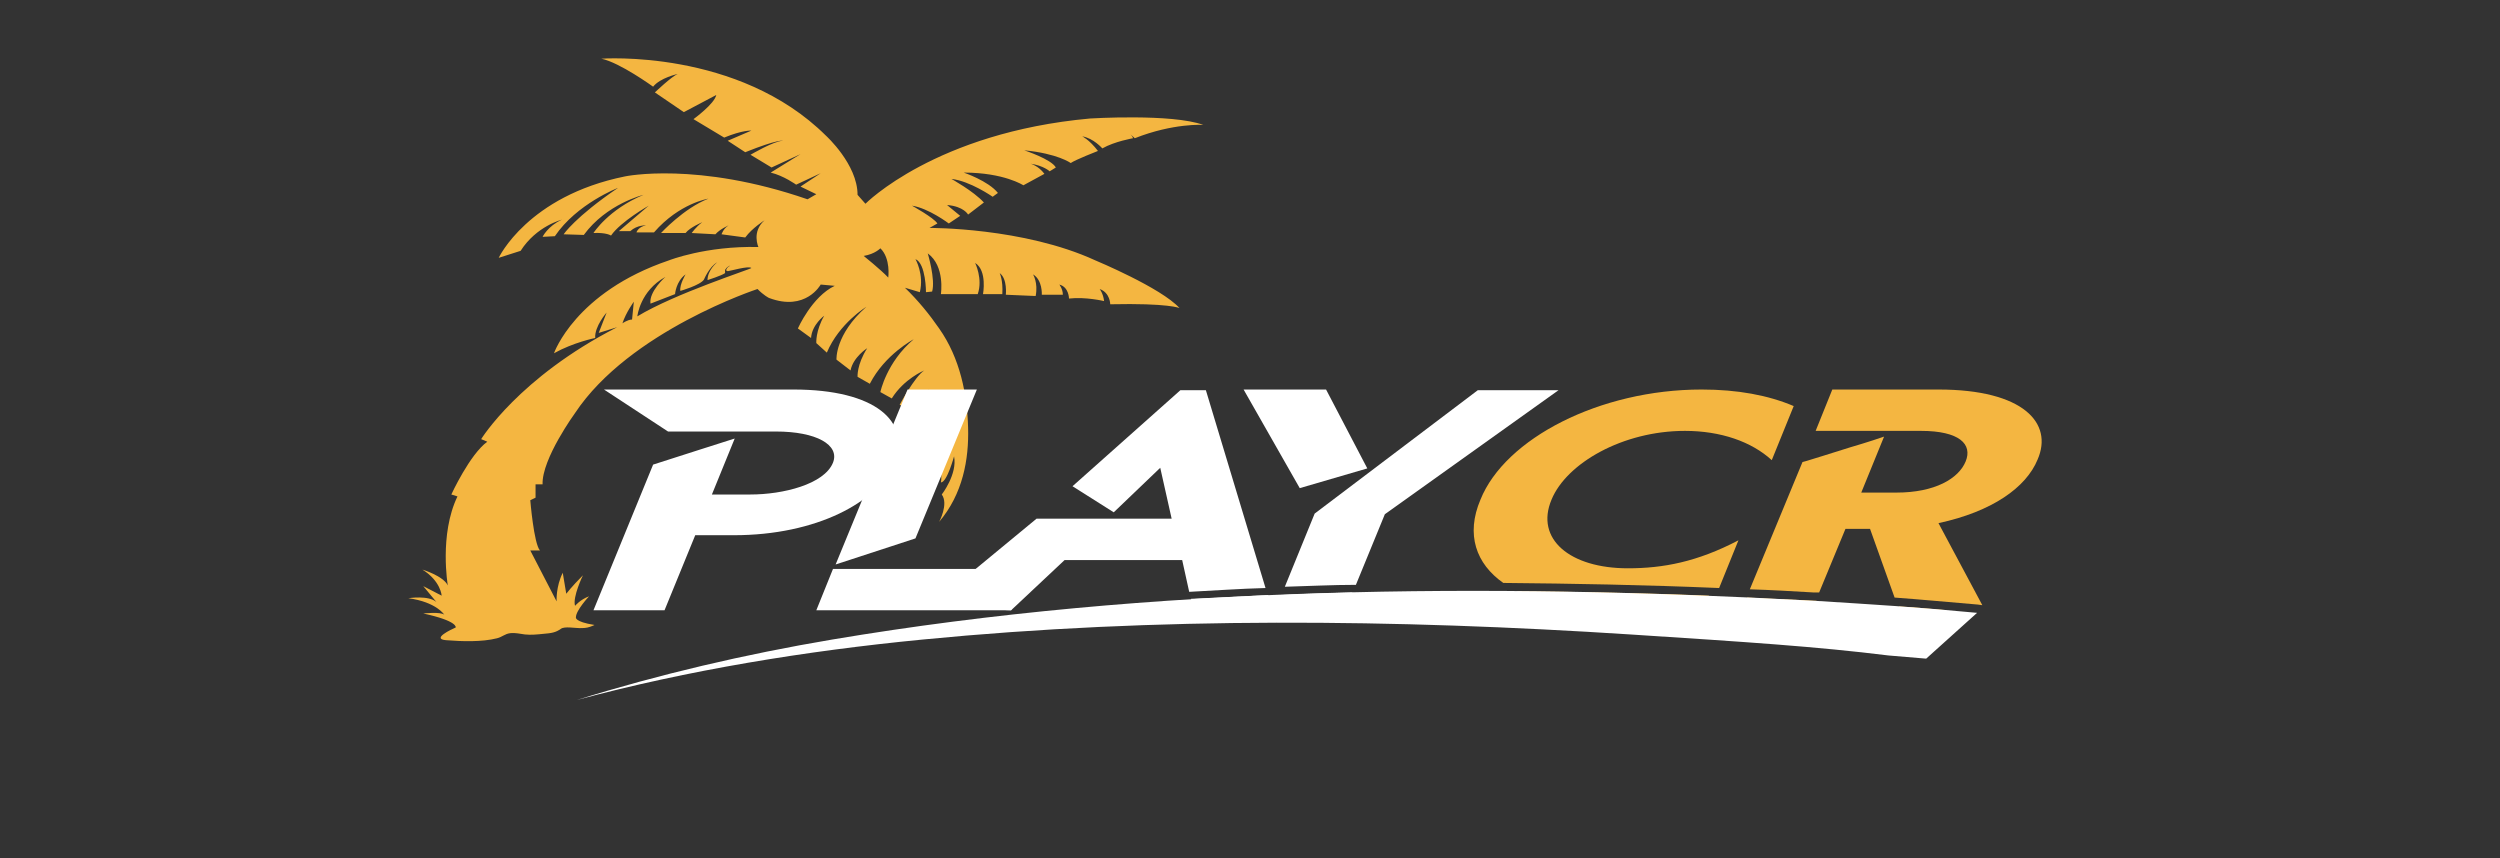 <svg width="300" height="103" viewBox="0 0 300 103" fill="none" xmlns="http://www.w3.org/2000/svg">
<rect x="0" y="0" width="300" height="103" fill="#333333" stroke="none"/>
<path d="M136.176 16.587C140.808 14.755 144.388 14.984 144.388 14.984C140.598 13.61 130.806 14.22 130.806 14.22C112.276 15.9 103.853 24.451 103.853 24.451L102.906 23.382C102.906 19.717 99.116 16.282 99.116 16.282C88.587 5.822 72.163 7.044 72.163 7.044C74.374 7.502 78.374 10.403 78.374 10.403C79.217 9.334 81.322 8.876 81.322 8.876C80.585 9.181 78.585 11.09 78.585 11.09L82.059 13.457L85.955 11.396C85.744 12.464 83.218 14.297 83.218 14.297L86.903 16.511C89.114 15.595 90.166 15.671 90.166 15.671L87.324 16.892L89.429 18.267C93.43 16.663 93.957 16.892 93.957 16.892C92.904 16.892 90.061 18.572 90.061 18.572L92.588 20.099L96.062 18.496L92.483 20.71C94.062 21.091 95.536 22.16 95.536 22.16L98.484 20.786L96.062 22.389L97.957 23.305L96.905 23.916C83.639 19.335 75.005 21.168 75.005 21.168C63.319 23.534 59.844 30.94 59.844 30.94L62.476 30.1C64.372 27.123 67.425 26.359 67.425 26.359C65.74 27.123 65.109 28.421 65.109 28.421L66.583 28.344C69.215 24.451 74.163 22.542 74.163 22.542C69.004 26.054 67.635 28.115 67.635 28.115L70.057 28.192C72.794 24.451 77.216 23.382 77.216 23.382C73.005 25.138 71.215 27.962 71.215 27.962C72.794 27.886 73.321 28.268 73.321 28.268C74.479 26.588 77.848 24.68 77.848 24.68L74.268 27.733H75.637C76.479 26.97 77.532 27.046 77.532 27.046C76.585 27.199 76.374 27.886 76.374 27.886H78.48C81.533 24.374 85.007 23.84 85.007 23.84C82.059 24.985 79.322 27.962 79.322 27.962H82.27C82.796 27.275 84.27 26.665 84.27 26.665C83.533 27.199 83.007 27.962 83.007 27.962L85.85 28.115C86.376 27.504 87.429 27.046 87.429 27.046C86.797 27.428 86.587 28.115 86.587 28.115L89.429 28.497C90.272 27.352 91.746 26.436 91.746 26.436C90.166 27.81 91.009 29.642 91.009 29.642C84.692 29.489 80.27 31.245 80.27 31.245C69.004 35.063 66.477 42.392 66.477 42.392C68.793 41.094 71.426 40.559 71.426 40.559C71.32 39.185 72.794 37.506 72.794 37.506L71.847 39.949L74.058 39.262C62.266 45.293 57.739 52.698 57.739 52.698L58.476 53.004C56.37 54.531 54.159 59.34 54.159 59.34L54.896 59.569C52.685 64.15 53.738 70.258 53.738 70.258C53.211 69.113 50.685 68.349 50.685 68.349C52.895 69.723 53.001 71.479 53.001 71.479L50.79 70.334L52.369 72.243C51.422 71.403 49 71.785 49 71.785C52.369 72.243 53.317 73.77 53.317 73.77C52.895 73.388 50.79 73.617 50.79 73.617C55.001 74.533 54.685 75.297 54.685 75.297C54.159 75.526 51.737 76.671 53.527 76.823C55.422 76.976 57.844 77.053 59.634 76.594C60.266 76.442 60.581 76.06 61.213 75.984C61.845 75.907 62.371 76.06 63.003 76.136C63.74 76.213 64.477 76.136 65.214 76.06C66.161 75.984 66.688 75.907 67.32 75.449C67.741 75.144 69.004 75.373 69.531 75.373C69.952 75.373 70.373 75.373 70.794 75.22C70.794 75.22 71.426 74.991 71.32 74.991C68.899 74.609 69.109 74.075 69.109 74.075C69.109 73.235 70.689 71.556 70.689 71.556C69.636 71.937 69.004 72.701 69.004 72.701C68.688 71.632 69.952 69.036 69.952 69.036C68.583 70.41 67.951 71.25 67.951 71.25L67.53 68.731C66.688 70.41 66.793 72.166 66.793 72.166L63.635 66.059H64.793C64.056 65.219 63.635 60.028 63.635 60.028L64.266 59.722V58.119H65.109C65.003 55.065 69.004 49.568 69.004 49.568C75.532 39.72 90.903 34.681 90.903 34.681C91.64 35.444 92.272 35.75 92.272 35.75C96.694 37.429 98.484 34.146 98.484 34.146L100.168 34.299C97.431 35.597 95.746 39.414 95.746 39.414L97.326 40.559C97.431 38.956 98.905 37.887 98.905 37.887C97.852 39.72 97.957 41.17 97.957 41.17L99.221 42.315C100.695 38.803 103.959 36.819 103.959 36.819C100.168 40.178 100.379 43.155 100.379 43.155L102.064 44.453C102.379 42.85 104.064 41.781 104.064 41.781C102.801 43.766 102.906 45.217 102.906 45.217L104.38 46.056C106.17 42.544 109.644 40.712 109.644 40.712C106.38 43.461 105.643 47.049 105.643 47.049L107.012 47.812C108.486 45.446 110.907 44.453 110.907 44.453C109.749 45.217 107.959 48.576 107.959 48.576L109.118 49.187C109.96 47.812 111.434 46.743 111.434 46.743L109.328 49.797L110.907 51.935C111.75 50.79 113.013 49.874 113.013 49.874C112.803 51.019 111.223 52.622 111.223 52.622C113.434 55.676 112.908 57.89 112.908 57.89C113.645 57.89 114.487 54.76 114.487 54.76C114.908 56.897 113.013 59.34 113.013 59.34C113.855 60.486 112.697 62.623 112.697 62.623C115.54 59.264 116.277 55.141 116.172 51.324C116.066 47.354 115.224 43.002 112.697 39.414C111.539 37.735 110.17 36.055 108.591 34.528L110.381 35.063C110.907 32.925 109.855 31.093 109.855 31.093C111.118 31.627 111.118 35.063 111.118 35.063L111.855 34.986C112.276 33.536 111.329 30.405 111.329 30.405C113.434 31.932 112.908 35.292 112.908 35.292H117.33C117.962 33.459 117.014 31.551 117.014 31.551C118.488 32.467 117.962 35.292 117.962 35.292H120.278C120.383 33.612 119.962 32.772 119.962 32.772C120.91 33.459 120.699 35.368 120.699 35.368L124.279 35.521C124.594 33.917 123.963 32.925 123.963 32.925C125.121 33.612 125.016 35.368 125.016 35.368H127.542C127.542 34.681 127.121 34.146 127.121 34.146C128.279 34.452 128.279 35.826 128.279 35.826C130.28 35.597 132.491 36.131 132.491 36.131C132.386 35.215 131.964 34.681 131.964 34.681C133.228 35.139 133.228 36.513 133.228 36.513C140.282 36.36 141.545 36.971 141.545 36.971C139.334 34.528 131.438 31.245 131.438 31.245C122.805 27.275 111.539 27.352 111.539 27.352L112.487 26.817C112.066 26.13 109.433 24.68 109.433 24.68C111.434 24.985 113.855 26.817 113.855 26.817L115.224 25.901L113.645 24.603C115.645 24.756 116.172 25.748 116.172 25.748L118.067 24.298C116.803 22.924 114.171 21.473 114.171 21.473C116.382 21.702 119.12 23.611 119.12 23.611L119.751 23.153C118.593 21.702 115.645 20.71 115.645 20.71C120.488 20.71 122.805 22.236 122.805 22.236L125.331 20.862C124.594 19.87 123.647 19.641 123.647 19.641C125.226 19.87 125.963 20.557 125.963 20.557L126.7 20.099C126.174 19.106 122.91 18.038 122.91 18.038C126.911 18.419 128.49 19.564 128.49 19.564C129.016 19.183 131.754 18.114 131.754 18.114C130.701 16.74 129.859 16.358 129.859 16.358C131.227 16.587 132.28 17.808 132.28 17.808C133.754 16.969 135.965 16.587 135.965 16.587C135.86 16.129 135.018 15.671 135.018 15.671C135.544 15.976 136.176 16.587 136.176 16.587ZM75.848 38.345C75.321 38.345 74.689 38.803 74.689 38.803C75.111 37.506 76.058 36.208 76.058 36.208C75.953 37.2 75.848 38.345 75.848 38.345ZM76.479 37.964C76.479 37.964 76.795 34.91 79.848 33.23C79.848 33.23 77.848 34.986 78.059 36.437L81.007 35.292C81.007 35.292 81.112 33.765 82.27 32.925C82.27 32.925 81.533 34.146 81.638 34.91C81.638 34.91 84.06 34.223 84.481 33.536C84.481 33.536 85.113 32.009 86.06 31.474C86.06 31.474 84.902 32.391 84.902 33.612C84.902 33.612 86.587 33.078 87.008 32.772C87.008 32.772 87.008 32.696 87.008 32.62C87.008 32.543 87.008 32.467 87.008 32.391C87.008 32.314 87.113 32.314 87.113 32.238C87.218 32.085 87.429 31.932 87.639 31.856C87.534 31.932 87.429 32.009 87.324 32.085C87.324 32.161 87.218 32.161 87.218 32.238C87.218 32.314 87.113 32.391 87.113 32.391C87.113 32.467 87.218 32.467 87.324 32.543C87.534 32.543 89.85 31.856 90.166 32.161C90.061 32.314 81.007 35.215 76.479 37.964ZM106.591 33.307C105.643 32.314 103.643 30.711 103.643 30.711C105.012 30.482 105.643 29.795 105.643 29.795C106.907 31.016 106.591 33.307 106.591 33.307Z" fill="#F4B641"/>
<path d="M72.478 46.743H95.22C105.117 46.743 109.328 50.637 107.328 55.447C105.433 60.256 97.957 64.226 88.061 64.226H83.428L79.743 73.235H71.215L78.374 55.752C80.796 54.989 87.85 52.698 88.166 52.622L85.428 59.34H90.061C93.957 59.34 98.905 58.119 99.958 55.523C100.8 53.385 97.957 51.782 93.114 51.782H80.164L72.478 46.743Z" fill="white"/>
<path d="M100.274 67.738L108.907 46.743H117.225L109.855 64.608L100.274 67.738ZM97.957 73.235L99.958 68.273H123.331L121.331 73.235H97.957Z" fill="white"/>
<path d="M143.23 73.235H152.705L152.179 71.403C149.126 71.556 145.967 71.709 142.914 71.861L143.23 73.235Z" fill="white"/>
<path d="M121.331 73.235L127.753 67.204H141.861L142.703 71.021C145.757 70.869 148.81 70.64 151.863 70.563L144.704 46.82H141.651L128.701 58.348L133.649 61.478L139.229 56.134L140.598 62.242H124.384L111.434 72.93L117.33 73.006C118.698 72.777 119.857 73.235 121.331 73.235Z" fill="white"/>
<path d="M162.286 71.098C159.444 71.174 156.601 71.25 153.758 71.403L153.021 73.235H161.444L162.286 71.098Z" fill="white"/>
<path d="M164.076 56.21L159.128 46.743H149.231L155.969 58.577L164.076 56.21Z" fill="white"/>
<path d="M157.759 61.631L154.18 70.411C157.022 70.334 159.865 70.181 162.708 70.181L166.182 61.707L187.028 46.82H177.342L157.759 61.631Z" fill="white"/>
<path d="M181.975 70.945C184.817 72.395 188.713 73.235 193.24 73.235C197.136 73.235 201.031 72.777 205.137 71.479C197.452 71.174 189.66 71.021 181.975 70.945Z" fill="#F4B641"/>
<path d="M180.395 69.952C188.713 70.028 197.241 70.181 206.295 70.563L208.612 64.837C203.663 67.433 199.557 68.196 195.346 68.196C188.397 68.196 184.186 64.684 186.186 59.951C187.976 55.599 194.714 51.706 202.189 51.706C206.506 51.706 210.191 53.004 212.612 55.218L215.245 48.728C212.191 47.43 208.506 46.743 204.19 46.743C191.977 46.743 180.606 52.622 177.658 59.951C175.868 64.15 177.132 67.662 180.395 69.952Z" fill="#F4B641"/>
<path d="M227.984 73.235H233.775C231.669 73.082 229.774 72.853 227.879 72.777L227.984 73.235Z" fill="#F4B641"/>
<path d="M232.617 46.743H219.877L217.877 51.706H230.511C235.143 51.706 236.723 53.309 235.88 55.37C235.038 57.431 232.195 59.111 227.563 59.111H223.352L226.089 52.393C225.878 52.469 224.089 53.08 221.983 53.691L218.824 54.683C217.771 54.989 216.929 55.294 216.297 55.447L209.98 70.716C212.507 70.792 215.034 70.945 217.666 71.097C217.877 71.097 218.087 71.097 218.298 71.097L221.456 63.463H224.404L227.352 71.708C230.511 71.937 233.669 72.243 237.354 72.548L237.881 72.624L232.617 62.776C239.039 61.401 243.145 58.5 244.514 55.141C246.409 50.789 242.829 46.743 232.617 46.743Z" fill="#F4B641"/>
<path d="M209.665 71.708L209.033 73.235H217.561L217.982 72.09C217.877 72.09 217.771 72.09 217.666 72.09C215.034 71.937 212.297 71.861 209.665 71.708Z" fill="#F4B641"/>
<path d="M226.615 78.656C217.982 77.587 209.77 77.052 195.662 76.136C167.445 74.304 138.808 73.999 110.697 76.747C96.589 78.121 82.586 80.412 69.215 84C79.006 80.946 89.429 78.503 99.853 76.747C138.387 70.258 178.395 69.952 217.666 72.09C224.931 72.548 230.09 72.853 237.249 73.541L231.143 79.037L226.615 78.656Z" fill="white"/>
</svg>
